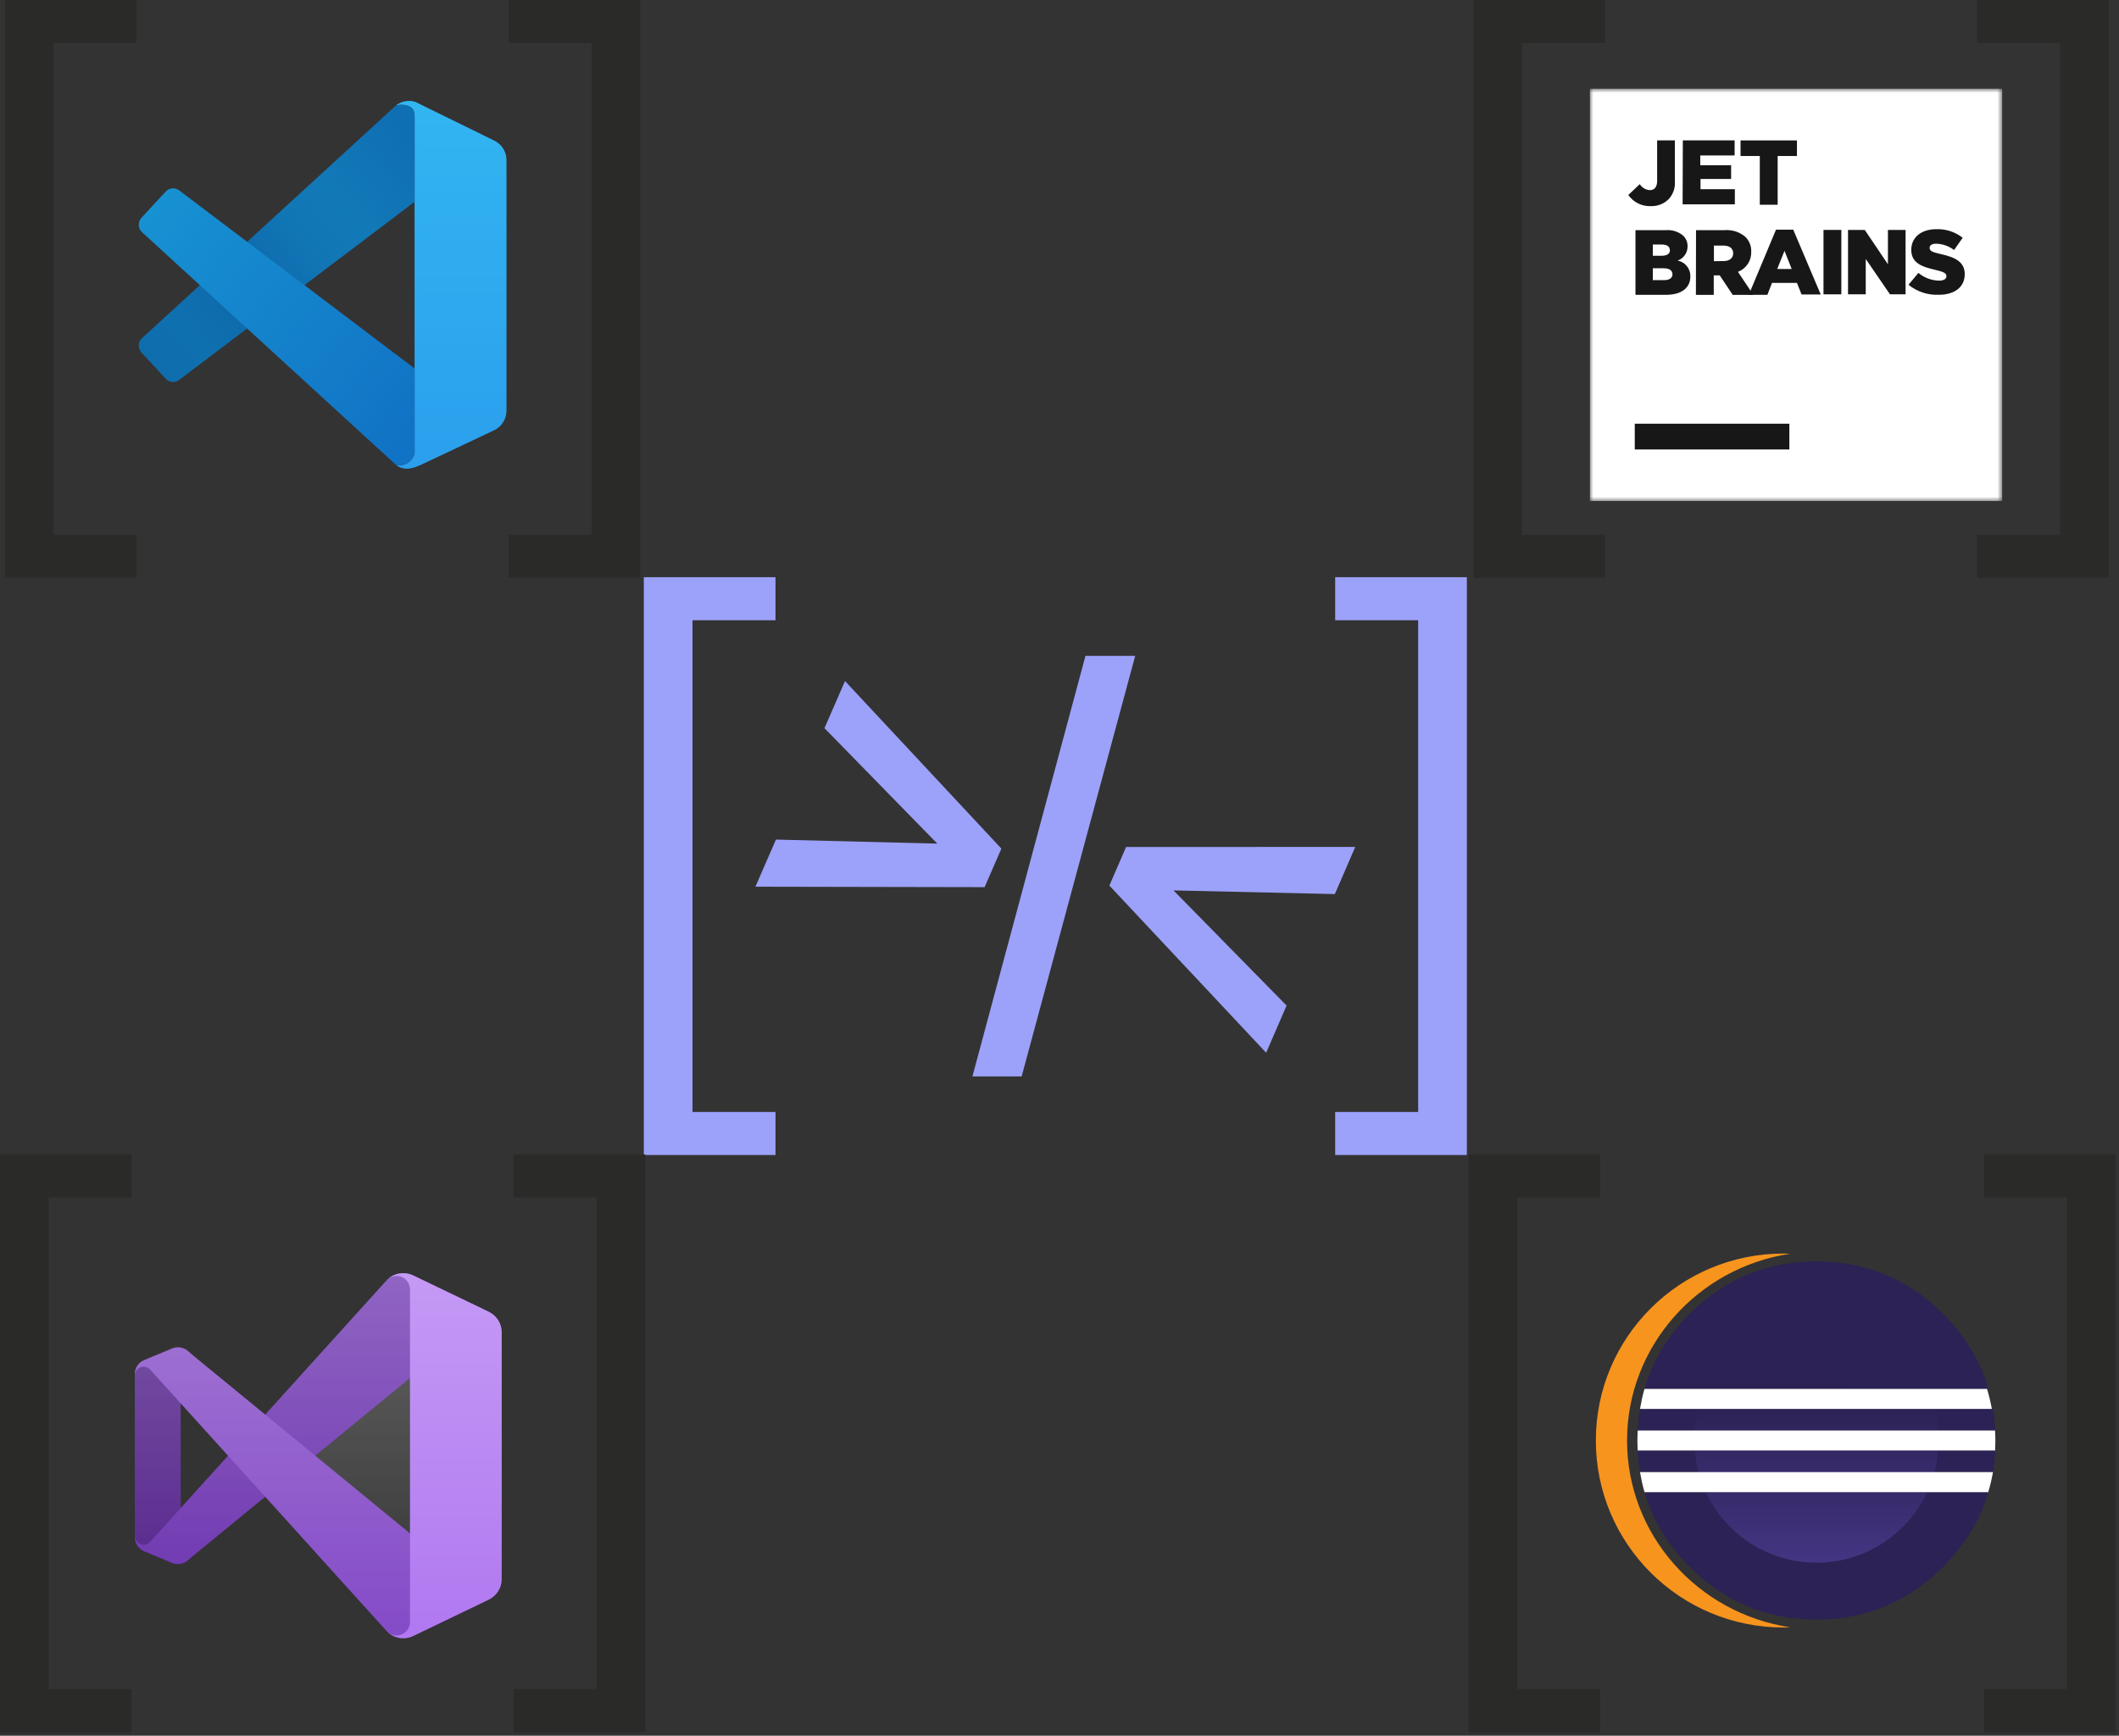 <svg xmlns="http://www.w3.org/2000/svg" width="514" height="421" viewBox="0 0 514 421" fill="none"><rect x="0" y="0" width="514" height="421" fill="#333333" stroke="none"/><g clip-path="url(#clip0_4_51)"><path d="M156.17 280.16V140H188.11V150.44H167.98V269.71H188.11V280.15H156.17V280.16Z" fill="#9CA2FA"></path><path d="M247.83 261.08H235.88L263.3 159.08H275.36L247.82 261.08H247.83Z" fill="#9CA2FA"></path><path d="M307.13 255.35L269.1 214.8L273.15 205.44L328.74 205.42L323.79 216.86L284.65 215.97L312.08 243.9L307.13 255.34V255.35Z" fill="#9CA2FA"></path><path d="M204.97 165.19L242.9 205.83L238.83 215.18L183.24 215.07L188.22 203.64L227.36 204.62L199.99 176.62L204.97 165.19Z" fill="#9CA2FA"></path><path d="M355.81 280.16V140H323.87V150.44H344V269.71H323.87V280.15H355.81V280.16Z" fill="#9CA2FA"></path><path d="M357.4 140.16V0H389.34V10.44H369.21V129.71H389.34V140.15H357.4V140.16Z" fill="#2A2A29"></path><path d="M511.52 140.16V0H479.58V10.44H499.71V129.71H479.58V140.15H511.52V140.16Z" fill="#2A2A29"></path><path d="M1.2 140.16V0H33.14V10.44H13.01V129.71H33.14V140.15H1.2V140.16Z" fill="#2A2A29"></path><path d="M155.32 140.16V0H123.38V10.44H143.51V129.71H123.38V140.15H155.32V140.16Z" fill="#2A2A29"></path><path d="M0 420.16V280H31.94V290.44H11.81V409.71H31.94V420.15H0V420.16Z" fill="#2A2A29"></path><path d="M156.52 420.16V280H124.58V290.44H144.71V409.71H124.58V420.15H156.52V420.16Z" fill="#2A2A29"></path><path d="M356.2 420.16V280H388.14V290.44H368.01V409.71H388.14V420.15H356.2V420.16Z" fill="#2A2A29"></path><mask id="mask0_4_51" style="mask-type:luminance" maskUnits="userSpaceOnUse" x="385" y="21" width="101" height="101"><path d="M485.56 21.52H385.56V121.52H485.56V21.52Z" fill="white"></path></mask><g mask="url(#mask0_4_51)"><path d="M385.66 21.52H485.66V121.52H385.66V21.52Z" fill="white"></path><path d="M396.54 102.77H434.04V109.02H396.54V102.77Z" fill="#171717"></path><path d="M394.97 47.3L397.75 44.67C398.02 45.09 398.37 45.44 398.8 45.69C399.23 45.94 399.71 46.09 400.2 46.12C401.27 46.12 401.97 45.37 401.97 43.92V34.05H406.27V43.95C406.33 44.75 406.23 45.55 405.97 46.3C405.7 47.05 405.29 47.75 404.74 48.33C404.17 48.88 403.51 49.31 402.77 49.6C402.03 49.89 401.25 50.02 400.46 50C399.39 50.04 398.33 49.82 397.37 49.35C396.41 48.88 395.59 48.17 394.97 47.3Z" fill="#171717"></path><path d="M408.21 34.05H420.76V37.7H412.43V40.08H419.91V43.41H412.49V45.89H420.82V49.56H408.15L408.2 34.04L408.21 34.05Z" fill="#171717"></path><path d="M426.87 37.84H422.2V34.06H435.88V37.84H431.2V49.66H426.87V37.84Z" fill="#171717"></path><path d="M396.71 55.82H404.08C404.84 55.76 405.61 55.85 406.34 56.08C407.07 56.32 407.74 56.7 408.33 57.2C408.66 57.53 408.92 57.93 409.1 58.36C409.27 58.79 409.36 59.26 409.35 59.73C409.36 60.49 409.14 61.24 408.7 61.86C408.27 62.48 407.65 62.96 406.93 63.21C407.82 63.37 408.62 63.85 409.18 64.55C409.75 65.25 410.05 66.13 410.03 67.03C410.03 69.85 407.85 71.51 404.11 71.51H396.71V55.81V55.82ZM405.04 60.64C405.04 59.77 404.34 59.31 403.07 59.31H400.92V62.04H403C404.3 62.04 405.07 61.59 405.07 60.69L405.04 60.64ZM403.54 65.07H400.92V67.95H403.62C404.95 67.95 405.69 67.43 405.69 66.52C405.66 65.64 405.02 65.07 403.57 65.07H403.54Z" fill="#171717"></path><path d="M411.41 55.82H418.33C419.24 55.75 420.17 55.86 421.04 56.14C421.91 56.43 422.72 56.88 423.41 57.49C423.88 57.97 424.24 58.54 424.48 59.16C424.72 59.78 424.82 60.45 424.79 61.12C424.82 62.16 424.53 63.18 423.95 64.04C423.37 64.9 422.54 65.56 421.57 65.94L425.3 71.52H420.3L417.15 66.79H415.7V71.52H411.37L411.4 55.82H411.41ZM418.08 63.32C419.53 63.32 420.41 62.6 420.41 61.45C420.41 60.2 419.49 59.57 418.06 59.57H415.74V63.35L418.07 63.32H418.08Z" fill="#171717"></path><path d="M430.81 55.7H434.98L441.65 71.43H437L435.88 68.61H429.83L428.71 71.51H424.19L430.81 55.69V55.7ZM434.61 65.25L432.86 60.83L431.09 65.25H434.61Z" fill="#171717"></path><path d="M442.32 55.77H446.65V71.39H442.32V55.77Z" fill="#171717"></path><path d="M448.26 55.77H452.33L457.95 64.1V55.77H462.23V71.39H458.45L452.57 62.82V71.39H448.27V55.77H448.26Z" fill="#171717"></path><path d="M462.94 69.07L465.34 66.19C466.75 67.37 468.51 68.03 470.34 68.07C471.52 68.07 472.14 67.65 472.14 66.99C472.14 66.33 471.64 65.97 469.49 65.47C466.16 64.7 463.61 63.8 463.61 60.59C463.61 57.69 465.91 55.59 469.66 55.59C471.98 55.5 474.25 56.24 476.08 57.67L474 60.64C472.74 59.69 471.21 59.15 469.63 59.11C468.58 59.11 468.06 59.53 468.06 60.11C468.06 60.83 468.59 61.14 470.78 61.63C474.36 62.41 476.58 63.58 476.58 66.5C476.58 69.68 474.06 71.5 470.28 71.5C467.62 71.61 465.02 70.75 462.95 69.08L462.94 69.07Z" fill="#171717"></path></g><path d="M513.2 420.16V280H481.26V290.44H501.39V409.71H481.26V420.15H513.2V420.16Z" fill="#2A2A29"></path><path d="M100.57 28.03C100.57 25.23 97.43 25.23 96.04 25.58C97.99 24.04 100.28 24.41 101.09 24.88L119.93 34.12C121.73 35 122.86 36.83 122.86 38.84V99.61C122.86 101.64 121.69 103.5 119.86 104.36L102.13 112.74C100.91 113.26 98.26 114.56 96.03 112.74C98.82 113.27 100.33 111.28 100.56 109.94V28.03H100.57Z" fill="url(#paint0_linear_4_51)"></path><path d="M96.27 25.53C97.75 25.24 100.57 25.37 100.57 28.03V48.95L43.45 92.16C42.45 92.92 41.05 92.79 40.2 91.87L34.31 85.5C33.39 84.5 33.45 82.94 34.45 82.02L96.04 25.58L96.27 25.53Z" fill="url(#paint1_linear_4_51)"></path><path d="M100.57 89.38L43.45 46.17C42.45 45.41 41.05 45.54 40.2 46.46L34.31 52.83C33.39 53.83 33.45 55.39 34.45 56.31L96.04 112.75C98.83 113.28 100.34 111.29 100.57 109.95V89.38Z" fill="url(#paint2_linear_4_51)"></path><path d="M45.56 378.49C44.5 379.4 43.01 379.63 41.72 379.09L34.98 376.26C33.61 375.69 32.71 374.35 32.7 372.86V333.31C32.7 331.82 33.61 330.48 34.98 329.91L41.72 327.13C43.01 326.59 44.49 326.82 45.56 327.73L47.07 328.98C46.45 328.53 45.62 328.47 44.94 328.82C44.26 329.17 43.83 329.88 43.83 330.65V375.52C43.83 376.29 44.26 377 44.94 377.35C45.62 377.7 46.45 377.64 47.07 377.19L45.56 378.49Z" fill="#52218A"></path><path d="M34.98 376.26C33.61 375.69 32.71 374.35 32.7 372.86V372.55C32.7 373.43 33.25 374.21 34.07 374.52C34.89 374.84 35.81 374.62 36.41 373.98L93.89 310.43C95.56 308.77 98.09 308.34 100.21 309.35L118.55 318.18C120.48 319.11 121.7 321.06 121.7 323.2V323.41C121.7 322.05 120.92 320.82 119.69 320.24C118.46 319.66 117.01 319.84 115.96 320.7L47.07 377.19L45.56 378.49C44.5 379.4 43.01 379.63 41.72 379.09L34.98 376.26Z" fill="#6C33AF"></path><path d="M34.98 329.9C33.61 330.47 32.71 331.81 32.7 333.3V333.61C32.7 332.73 33.25 331.95 34.07 331.64C34.89 331.32 35.81 331.54 36.41 332.18L93.89 395.73C95.56 397.39 98.09 397.82 100.21 396.81L118.55 387.98C120.48 387.05 121.7 385.1 121.7 382.96V382.75C121.7 384.11 120.92 385.34 119.69 385.92C118.46 386.5 117.01 386.32 115.96 385.46L47.07 328.97L45.56 327.67C44.49 326.78 43 326.56 41.72 327.11L34.98 329.89V329.9Z" fill="#854CC7"></path><path d="M100.21 396.81C98.09 397.82 95.56 397.39 93.89 395.73C94.82 396.66 96.22 396.93 97.44 396.43C98.66 395.93 99.45 394.74 99.45 393.42V312.76C99.45 311.44 98.66 310.25 97.45 309.74C96.23 309.23 94.83 309.5 93.89 310.43C95.56 308.77 98.09 308.34 100.21 309.35L118.55 318.17C120.48 319.1 121.7 321.05 121.7 323.19V382.97C121.7 385.11 120.48 387.06 118.55 387.99L100.21 396.81Z" fill="#B179F1"></path><path d="M96.57 397.21C97.8 397.49 99.08 397.35 100.21 396.8L118.55 387.98C120.48 387.05 121.7 385.1 121.7 382.96V323.18C121.7 321.04 120.48 319.09 118.55 318.16L100.21 309.34C98.91 308.72 97.42 308.62 96.06 309.07C95.24 309.34 94.5 309.8 93.89 310.41L64.33 343.1L47.07 328.95L45.56 327.65C44.64 326.86 43.39 326.57 42.21 326.88C42.04 326.92 41.88 326.97 41.72 327.05L34.98 329.88C33.69 330.41 32.81 331.62 32.7 333V373.11C32.81 374.5 33.69 375.7 34.98 376.23L41.72 379.01C41.88 379.08 42.04 379.14 42.21 379.18C43.38 379.49 44.63 379.2 45.56 378.41L47.07 377.16L64.33 363.01L93.89 395.7C94.63 396.44 95.56 396.95 96.57 397.18V397.21ZM99.45 334.24L76.47 353.08L99.45 371.92V334.24ZM43.82 340.35L55.33 353.08L43.82 365.81V340.35Z" fill="url(#paint3_linear_4_51)" fill-opacity="0.25"></path><path d="M482.33 361.92C480.35 368.67 476.67 374.72 471.29 380.06L471.05 380.3C464.33 386.97 456.51 390.98 447.59 392.32C445.34 392.66 443.02 392.84 440.62 392.84C428.64 392.84 418.39 388.58 409.87 380.06C404.52 374.71 400.87 368.67 398.91 361.92H482.33ZM484 351.83C483.92 353.44 483.75 355.01 483.51 356.55L483.43 357.06H397.81C397.55 355.53 397.37 353.96 397.27 352.36L397.24 351.83H484ZM483.43 341.74C483.69 343.28 483.87 344.84 483.97 346.44L484 346.97H397.25C397.33 345.36 397.49 343.79 397.73 342.25L397.81 341.74H483.43Z" fill="#2C2255"></path><path d="M482.33 336.88C480.35 330.11 476.67 324.03 471.29 318.65C464.54 311.9 456.66 307.85 447.66 306.48C445.38 306.13 443.04 305.95 440.62 305.95C428.64 305.95 418.39 310.18 409.87 318.64C404.52 324.02 400.87 330.1 398.9 336.87" fill="#2C2255"></path><path d="M394.67 349.4C394.67 326.48 411.88 307.44 434.27 304.09C433.71 304.07 433.16 304.05 432.6 304.05C407.47 304.05 387.1 324.35 387.1 349.4C387.1 374.45 407.47 394.75 432.6 394.75C433.16 394.75 433.72 394.73 434.28 394.71C411.89 391.36 394.67 372.32 394.67 349.4Z" fill="#F7941E"></path><path d="M470.15 346.97C470 345.18 469.7 343.43 469.25 341.74H412C411.55 343.43 411.25 345.18 411.1 346.97H470.15Z" fill="url(#paint4_linear_4_51)"></path><path d="M470.15 351.83H411.1C411.25 353.62 411.55 355.37 412 357.06H469.25C469.7 355.37 470 353.62 470.15 351.83Z" fill="url(#paint5_linear_4_51)"></path><path d="M440.63 379.03C452.52 379.03 462.77 372.03 467.49 361.92H413.78C418.5 372.03 428.75 379.03 440.64 379.03H440.63Z" fill="url(#paint6_linear_4_51)"></path><path d="M483.43 357.06C483.14 358.71 482.76 360.34 482.28 361.92H398.91C398.44 360.34 398.1 358.71 397.81 357.06H483.42H483.43ZM483.93 346.97C483.98 347.81 484.01 348.65 484.01 349.49C484.01 350.27 483.99 351.05 483.95 351.82H397.24C397.2 351.05 397.18 350.27 397.18 349.49C397.18 348.64 397.21 347.8 397.26 346.97H483.94H483.93ZM481.99 336.88C482.47 338.46 482.86 340.09 483.16 341.74H397.81C398.11 340.09 398.42 338.46 398.9 336.88H481.99Z" fill="white"></path></g><defs><linearGradient id="paint0_linear_4_51" x1="109.45" y1="24.39" x2="109.45" y2="113.64" gradientUnits="userSpaceOnUse"><stop stop-color="#32B5F1"></stop><stop offset="1" stop-color="#2B9FED"></stop></linearGradient><linearGradient id="paint1_linear_4_51" x1="100.45" y1="35.39" x2="36.7" y2="88.89" gradientUnits="userSpaceOnUse"><stop stop-color="#0F6FB3"></stop><stop offset="0.27" stop-color="#1279B7"></stop><stop offset="0.42" stop-color="#1176B5"></stop><stop offset="0.62" stop-color="#0E69AC"></stop><stop offset="0.86" stop-color="#0F70AF"></stop><stop offset="1" stop-color="#0F6DAD"></stop></linearGradient><linearGradient id="paint2_linear_4_51" x1="36.95" y1="50.39" x2="100.45" y2="102.89" gradientUnits="userSpaceOnUse"><stop stop-color="#1791D2"></stop><stop offset="1" stop-color="#1173C5"></stop></linearGradient><linearGradient id="paint3_linear_4_51" x1="74.2" y1="306.83" x2="74.2" y2="394.375" gradientUnits="userSpaceOnUse"><stop stop-color="white"></stop><stop offset="1" stop-color="white" stop-opacity="0"></stop></linearGradient><linearGradient id="paint4_linear_4_51" x1="433.995" y1="397.55" x2="433.995" y2="332.348" gradientUnits="userSpaceOnUse"><stop offset="0.3" stop-color="#473788"></stop><stop offset="0.87" stop-color="#2C2255"></stop></linearGradient><linearGradient id="paint5_linear_4_51" x1="436.509" y1="397.502" x2="436.509" y2="332.3" gradientUnits="userSpaceOnUse"><stop offset="0.3" stop-color="#473788"></stop><stop offset="0.87" stop-color="#2C2255"></stop></linearGradient><linearGradient id="paint6_linear_4_51" x1="437.388" y1="402.11" x2="437.388" y2="337.158" gradientUnits="userSpaceOnUse"><stop offset="0.3" stop-color="#473788"></stop><stop offset="0.86" stop-color="#2C2255"></stop></linearGradient><clipPath id="clip0_4_51"><rect width="513.2" height="420.16" fill="white"></rect></clipPath></defs></svg>